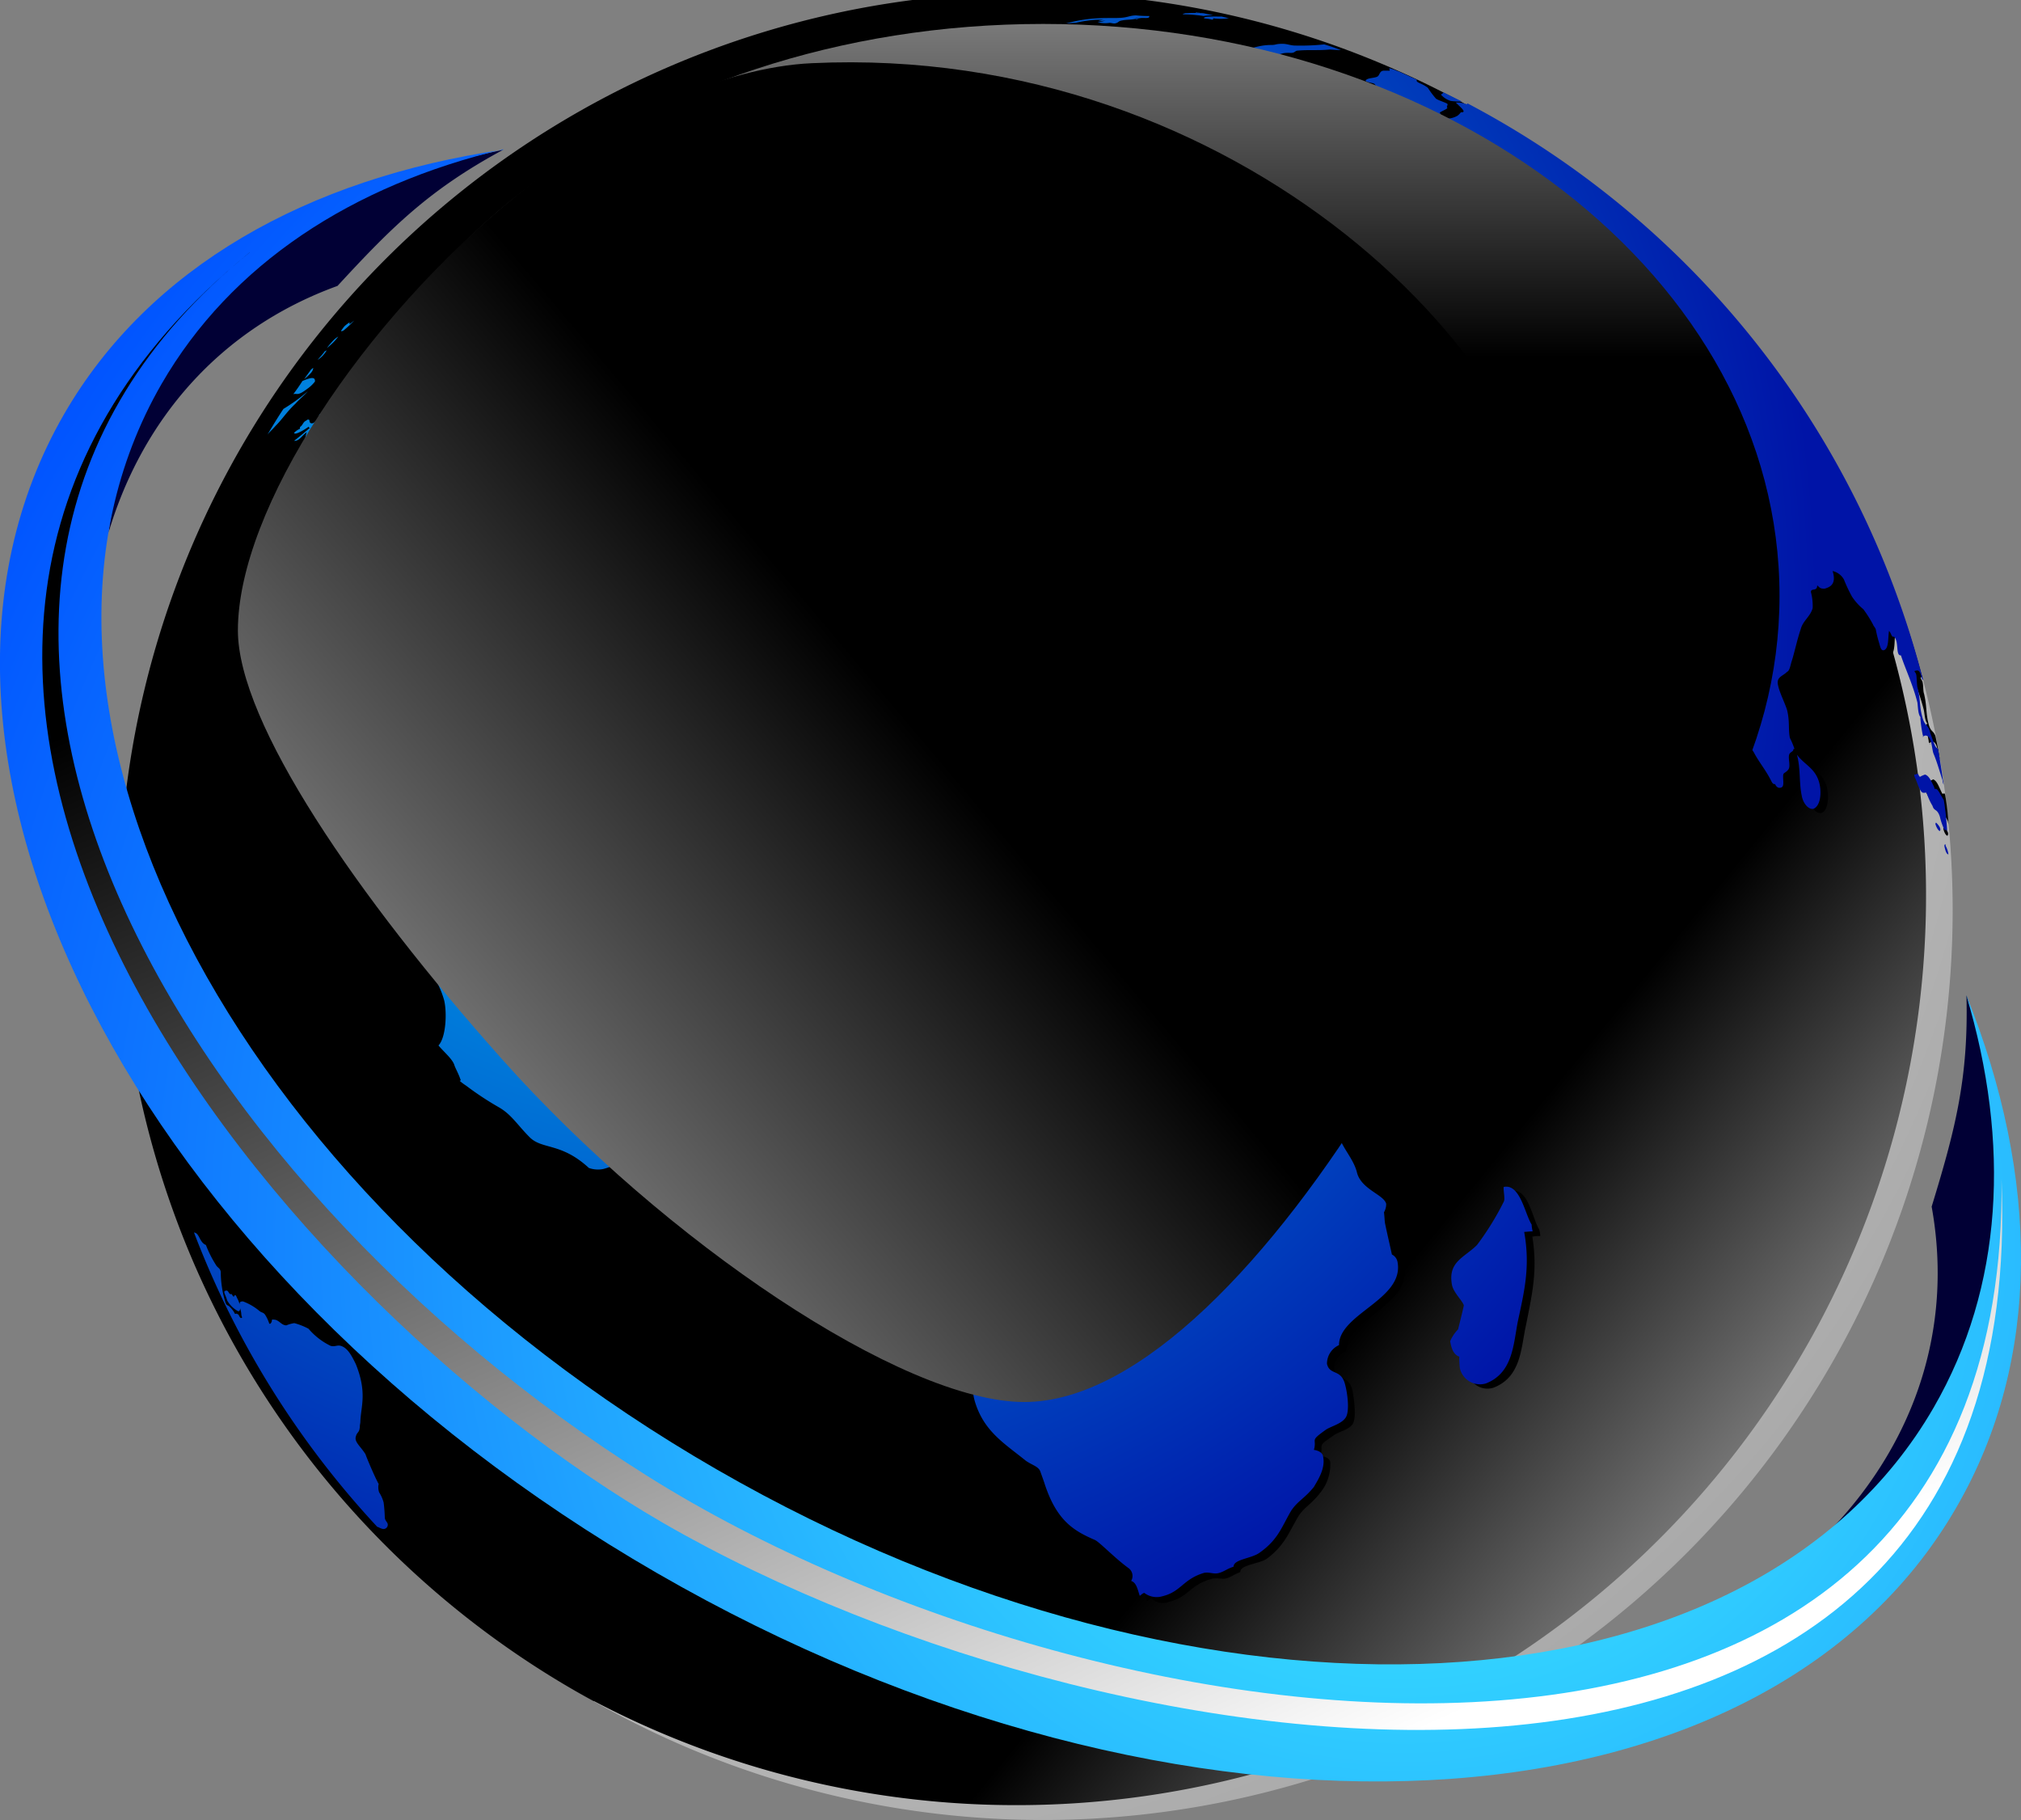 <svg xmlns="http://www.w3.org/2000/svg" xmlns:xlink="http://www.w3.org/1999/xlink" viewBox="0 0 208.56 187.8"><rect x="0" y="0" width="208.56" height="187.8" fill="#808080" stroke="none"/><defs><style>.cls-1{isolation:isolate;}.cls-2{fill:#010035;}.cls-10,.cls-2,.cls-3,.cls-4,.cls-5,.cls-6,.cls-7,.cls-8,.cls-9{fill-rule:evenodd;}.cls-3{fill:url(#radial-gradient);}.cls-10,.cls-4,.cls-8,.cls-9{mix-blend-mode:screen;}.cls-4{fill:url(#White_Black);}.cls-6{fill:url(#b_2);}.cls-7{fill:url(#b_1);}.cls-8{fill:url(#White_Black-2);}.cls-9{fill:url(#White_Black-3);}.cls-10{fill:url(#White_Black-4);}</style><radialGradient id="radial-gradient" cx="132.09" cy="762.09" r="245.02" gradientUnits="userSpaceOnUse"><stop offset="0" stop-color="#fff"/><stop offset="1" stop-color="#666"/></radialGradient><linearGradient id="White_Black" x1="267.68" y1="881.8" x2="201.39" y2="827.59" gradientUnits="userSpaceOnUse"><stop offset="0" stop-color="#fff"/><stop offset="1"/></linearGradient><radialGradient id="b_2" cx="123.94" cy="761.83" r="117.04" gradientUnits="userSpaceOnUse"><stop offset="0" stop-color="#00c4ff"/><stop offset="1" stop-color="#0014a7"/></radialGradient><radialGradient id="b_1" cx="198.25" cy="828.46" r="163.45" gradientUnits="userSpaceOnUse"><stop offset="0" stop-color="#4ff"/><stop offset="1" stop-color="#0053ff"/></radialGradient><linearGradient id="White_Black-2" x1="194.7" y1="881.26" x2="132.7" y2="743.45" xlink:href="#White_Black"/><linearGradient id="White_Black-3" x1="161.09" y1="664.92" x2="161.09" y2="737.15" xlink:href="#White_Black"/><linearGradient id="White_Black-4" x1="49.26" y1="856.45" x2="146.78" y2="774.21" xlink:href="#White_Black"/></defs><g class="cls-1"><g id="Layer_1" data-name="Layer 1"><path class="cls-2" d="M64.65,755.29a45.12,45.12,0,0,1,6.12-17.46C77.94,726.31,90,719,104.85,715.91l.53-.12c-7.64,4.12-11.52,8-17.1,14.05-12.16,4.41-20.16,13.81-23.63,25.45Z" transform="translate(-53.45 -700.34)"/><path class="cls-2" d="M242.55,858a44.31,44.31,0,0,0,12-14c6.47-12,6.76-26.1,2-40.5l-.17-.47c.23,8.59-1.18,13.93-3.59,21.81,2.29,12.69-1.88,24.33-10.22,33.14Z" transform="translate(-53.45 -700.34)"/><path class="cls-3" d="M251.77,770a93.87,93.87,0,1,1-115-66.41,93.89,93.89,0,0,1,115,66.41Z" transform="translate(-53.45 -700.34)"/><path class="cls-4" d="M114.73,875.88A93.87,93.87,0,0,1,204.52,711a93.87,93.87,0,0,1-89.79,164.85Z" transform="translate(-53.45 -700.34)"/><path class="cls-5" d="M177.9,702.16a.45.45,0,0,1,.24.06c-.12-.06-.12-.12-.24-.06a.52.52,0,0,0-.29-.06c.06.06.06.06.06.12a.41.41,0,0,1,.23-.06ZM251.77,770l.06.17h0c-.35.06-.06.3,0,.47.12.36.06,1,.18,1.3.29,1.29.17,1.76.41,2.88s.53.82.76,1.47c.18.82.35,1.64.47,2.52v-.06c-.23-.58-.23-2-.88-1.88q-.18.09-.18.18c.12.12,0,.12,0,0s0-.06-.05-.06-.06-.18-.06-.23c-.12-.59-.18-1.18-.24-1.71.06,0,.06-.06.06,0l.06-.06c-.29-.23-.29-1.11-.41-1.52-.47-1.83-1.24-3.53-1.65-4.82-.59.06-.23-1.24-.64-1.82-.06-.24-.18-.12-.3-.12A3.17,3.17,0,0,0,249,766c-.06.77,0,1.82-.53,2-.3.06-.35-.3-.53-.88a5.46,5.46,0,0,1-.23-1.24c-.06-.17-.24-.35-.3-.53a8.5,8.5,0,0,0-1-1.58,7.78,7.78,0,0,1-1.18-1.3c-.35-.53-.47-1.29-.82-1.7a1.64,1.64,0,0,0-1.18-.94c.41,1.35-.17,1.7-.82,1.82-.41.06-.47-.06-.77-.35,0,.7-.58.29-.64.7.12.71.35,1.18.17,1.65-.23.88-1,1.29-1.23,2.17-.29,1.06-.53,2.18-.88,3.18-.12.47-.24,1.11-.47,1.29-.47.41-1.29.35-1,1.35.24.82.76,1.82.94,2.53.29,1.18.12,2,.35,2.88.12.41.36.82.47,1.12-.06,0-.11,0-.17.11s-.18.24-.3.3c-.35.35.06,1.47-.23,1.76s-.41.18-.47.76c0,.41.11,1-.24,1.06s-.53-.06-.64-.29c-.18,0-.36-.3-.42-.41-.52-1.06-1.11-1.82-1.64-2.77a6.76,6.76,0,0,0-1.18-1.29c-.47-.7-.47-1.35-.94-1.82a11.15,11.15,0,0,1-.88-1.41c-.35-.65-1.11-2-1.64-3a9.16,9.16,0,0,1-1.41-2.58c-.06-.12-.24-.59-.3-.71a.06.06,0,0,0,.06.06c-.18-.71-.06-.76-.24-1.41s-.76-1.18-1-1.82a2.61,2.61,0,0,0,.06-.71.45.45,0,0,0-.3.06c-.35.71-.12,1.82-1.17,2.12-1.24.23-2.18-1.12-3-1.71.29-.35.59-.17.94-.41s.24-.59.29-.82a5,5,0,0,0-.94.12,4.41,4.41,0,0,1-3-1.18c-.53-.53-1.12-1.59-1.71-1.7a9,9,0,0,0-1.35.23c-.53.12-1,.47-1.41.59-.47-.06-.88-.06-1.29-.12-.12.18-.3.29-.3.41a5.88,5.88,0,0,1-1,.06.35.35,0,0,0-.23.06c-.88.18-3.06.06-4.35.29a16.14,16.14,0,0,1-1.82-.06c-.65-.41-1.12-1.87-2.18-1.64-.52.12-.64.59-.76.94l-2.53.53a5.42,5.42,0,0,1-2.11-1c-.83-.47-1.53,0-2.29-.41-.36-.24-.42-.71-.53-.88-.88-.94-2.47-2.24-4-1.94-.76.23-.71,1.06-.53,1.82a10,10,0,0,0,.47,1.18c.71,1.11,2.82,2.87,4.11,2.93.18.53.53.71.71,1.06.53-.29.24-.88.71-1.12,0,.12.17.42.23.53a15.29,15.29,0,0,1,.12,1.71c.29.7,1.64.76,2.47.58,3.46-.88,2.93-2.87,4.34-4.64.12.65.36,1.24.54,1.88,1.17,1.3,2.11,1.3,3.7,1.47.53,0,.94.88,1.23.94h0c.35.35,1,.24,1.12.59.35,1.18-1.41,2.06-1.06,3.29-.76.18-1.18.53-1.18,1.18s.24,1.46-.29,1.64c-.76.18-.23,1.65-1,1.82a2,2,0,0,0-.94,1.83c-1.35.64-4.05,1.47-3.76,2.64,0,.12.23.29.29.41a19.38,19.38,0,0,1-3.23,2.23,27.61,27.61,0,0,0-2.76,2.94c-.71.12-1.35.18-2.06.36-.76.88-.76,1.76-1.82,2.11-.06.06-.24.18-.29.3s-1.77-.3-1.88-.3.29-.12-.24-.58a5.87,5.87,0,0,1-1.23-2.89c-.65.12-.47-1.11-.47-1.52-.12-1.24-1.53-1.53-2.24-1.94s-2.52-1.82-2.88-3.12c-2.11.06-2.82-.88-3.4-2.88-.36-1.23-1.24-1.29-1.77-2.23a4.8,4.8,0,0,1-.94-.47c-.23-.12-1,.06-1.17,0-.41-.23-.65-1.12-.77-1.35-.35-.41-.88-.82-1.11-1.06a29.27,29.27,0,0,1-2.53-1.82,13.61,13.61,0,0,1-1.29-1.06,9.79,9.79,0,0,1-.18-1.64c-.06.82-.3,2.23-.3,2.76-1.29.11-2.87-1.88-4.05-2.53a6.19,6.19,0,0,0,.24.88c2.58,2.53,5,5.11,7.64,7.7.05,1.23,1.88,1.94,2.93,2.35.24.94.47,1.88.77,2.82a17.86,17.86,0,0,0,3.7,3.06c1.35,1.06,1.12,2.52,2.35,3.23a18.55,18.55,0,0,0,2.94.94c1.06.47,2.12,2.47,3.94,2,.23.94.76.88.41,1.7.82.35,2,1.82,2.94,1.59s.7-.94,1.35-1.35,1.35-.24,2.11-.59c2-.88,3.18-2.17,4.94-3.17.24.29.53.47.59.7.7,3-.59,8-1.41,10.23-1.12,2.58-1.29,4.11-2.94,6.23-1.18,1.52-2.41,2.82-3.53,4.17-.47.59-.11,2.58-.47,3.17-1,1.53-2.52,1.71-2.7,3.88-.06,1.47-1.29,2.23-1.06,3.65.47,1.64,1.71,2.64,2,4.17.47,1.7,2.82,2.29,3,3.23.12.23-.12.76-.18.82,0,.41.06.88.06,1.24.29,1.05.47,2.11.71,3.11a1.49,1.49,0,0,1,.64.82c.65,3.82-6,5.29-6,8.58a1.93,1.93,0,0,0-1.24,1.88c.3,1.24,1.47.47,1.89,2.18.17.88.41,2.76.05,3.41s-1.46.82-2,1.23c-1.82,1.23-1,.82-1.35,2.12.53.06.89.23,1,.58a4.57,4.57,0,0,1-1,3.18c-.94,1.23-1.64,1.47-2.29,2.47-1,1.7-1.41,3-3.29,4.4-.88.53-2.7.59-2.7,1.35-.65.24-1,.54-1.47.65s-.94-.11-1.53.06c-2.17.59-2.35,1.88-4.35,2.35a1.69,1.69,0,0,1-1.82-.35c-.29.12-.41.29-.47.29-.23-.76-.41-1.35-.94-1.52a.83.83,0,0,0-.24-1.24c-1.41-1.12-3-2.76-3.46-3-2.24-.94-4-1.94-5.23-5.82a8,8,0,0,1-.36-1.11c-.23-.65-.94-.76-1.52-1.24-2.24-1.76-4.29-3-5.29-6-.94-3.23,1.64-5.23.88-7.81-.35-1.24-1-1.59-1.53-2.59a15.07,15.07,0,0,0-2.64-3.82c-.71-.94-.83-2.06-1.82-2.76-2-1.35-5.65-3-6.41-5.47a4.9,4.9,0,0,1,.7-2.41c-.41-.35-.17-.64-.23-.76-.18-.65-.65-2.17-.18-2.76a4,4,0,0,0-4.11-1.35c-1,.29-2.76,1-3.29,1.11-1.65.3-.71-3.41-3-2.82-2.76.71-5.29,2.76-7,3.88-.77.47-.77,1.12-1.59,1.35s-2.29-.23-3.29,0c-2,.47-2.94,1.76-4.76,2.18a3.11,3.11,0,0,1-1.53-.06c-2.82-2.65-4.64-1.88-6.11-3.24-1.23-1.29-1.88-2.35-3.17-3.11a34.5,34.5,0,0,1-3.29-2.12,8.58,8.58,0,0,1-.77-.58h.12c-.18-.77-.53-1.18-.59-1.53-.23-.71-1.17-1.47-1.7-2.06.76-.88.94-3.41.59-4.7-.59-2.17-1.83-3.41-2.3-5.41-.23-1,.53-1.88.65-2.76a22,22,0,0,1,1.18-6.23c.41-1.17,1.82-2.23,2.52-3a12.83,12.83,0,0,0,1.41-3,5,5,0,0,1-.06-3.23c.89-2,2.12-2.65,3-4.59.24-.23.47-.58.65-.76.29-.65.23-1.88.64-2.47a4.39,4.39,0,0,0,3.65-.06,7.27,7.27,0,0,0,2.47-1.7,24.26,24.26,0,0,1,7.11-4.47c.7-.29,1.58,0,1.94-.12.58-.23,1.23-1.17,2-1.46s1.06,0,1.65-.12c1.06-.35.94-1.06,1.94-1.41s.94.64,1.82.35c.24-.06.53-.41.76-.53.12.82-.64.88-.52,1.53.17.47.88.53.94.88.17.76-.42,1.35-.24,2.17a2.69,2.69,0,0,0,3,1.65c.53-.18,1-.29,1.58-.47,3.65-.94,6.76,1.7,11,.59.47-.18.94-.88.89-1.12s-.18-.76-.24-1c-.41-1.7.88-2,2.53-3a.59.59,0,0,1,.17.05c.47-.11.94-.29,1.24-.35.23.71.94.77,1.17.94.71.41,1.88-.29,2.88-.23a26,26,0,0,0,6.7-.24c1.88-.59.77-.82,2.53-1.23,1.12-.3,2.35-.06,3.64-.36a9.19,9.19,0,0,0,1.65-.52,3.16,3.16,0,0,0,.41.41c-.18-.18-.41-.53-.59-.71-.12-.35.3-.53.3-.65.05-1.29.05-1.82.11-2.93s1-1.59.71-2.76c-.24-.83-.71-1.47-.88-2.06-.06-.24.17-.47.23-.59s-.12-.35-.17-.47c-.36.23-.59.59-.89.71a1.86,1.86,0,0,1-1.23-.12c-.7.82-.76,1.47-2.41,1.88-1.23.23-2.64-.77-3.88-.47s-.64,1.35-1.64,1.59-1.94-.89-2.94-.18c-.18.06-.47.12-.65.18l.41-.42c-.47-.17-2.23-.53-1.82-1.17a4.41,4.41,0,0,0-2.29-.82c.53-.47,1.06-.59.88-1.36a1,1,0,0,1-.12-.41c-.35.12-.94.24-1,.06-.17-1.23,4.76-1.88,5.64-2.41-.17-.29-.52-.12-.52-.35s1.05-.47,1.23-.53c.59-.18,1.18-.29,1.76-.41a9.12,9.12,0,0,0,2-1.29,11,11,0,0,1,3.12-1.12c1.53-.29,1.58.17,2.88-.06.17.47,2.29.23,2.94.12,1.05-.24,2.05-.41,3.11-.71s1.53-.88,2.35-1.35h0c-.06,0-.18,0-.23.06-1.06-2.94-7-1.7-9.06-3.47,3-1.23,1.24-1.88,1.06-2a4.14,4.14,0,0,0,.77-.82,33.34,33.34,0,0,0-4.88,2.76c.18.47.94.36,1.12.36a15.33,15.33,0,0,0,1.52-.24,12.94,12.94,0,0,1-3.46,2,9.5,9.5,0,0,1-2.47-.88c-.18-.12,1-.94.82-.88a18,18,0,0,1-3.41.11c-1.17.3-.94,1.71-2.11,2.24a4,4,0,0,0,.23.53c-.53.17-1.06.58-1,.88,0,.64-.11.35-.17.59s.17.7.23.93c-.41.47-1.23,1.53-1.06,2.06.24.71,1.83.83,2.24,1.12-.12.18-.47.23-.65.35a14.14,14.14,0,0,0-1.94.76,5.55,5.55,0,0,1-1.82.65c-.88.18-1-.18-2,.06a7.86,7.86,0,0,0-1.7,1,1.38,1.38,0,0,1,.23.82c-.88.24-1.06-.29-1.64-.17-.18,0-.53.41-.47.59.41.17.94.35,1.29.52,0,.24-.18.47-.12.53a7.23,7.23,0,0,0,2.23.53c.12.06.24.24.3.29-.18.18-.71.83-.71,1.12H150c-.65.06-1.53-.7-1.77-.76,0,.06.06.23.06.29a3.89,3.89,0,0,1,.71,1.29c.06.24-.3,1.06.29,1.12a3.91,3.91,0,0,1-.76.24,2.53,2.53,0,0,1-2.65-1.42,4.54,4.54,0,0,1,.41-1.35l-.94.24c-.17.06-.41-.24-.41-.29a2.65,2.65,0,0,0-1.47-.89c-.82-.29-.58-.47-.76-1.23-.12-.35-.18-.77-.24-1-.17-.53-1.52-.94-2.35-1s-1.7.18-1.88-.35a7.78,7.78,0,0,1-.76.23c-1.18.3-3.17-.64-3.41-1.58l-1.59.52c-.7.18-.64-.64-.94-.76-.53.47-1.64.82-1.58,1.18,0,0,.23.17.29.11a3.6,3.6,0,0,0-.06.77c.12.53.65.59,1.35.53a2.29,2.29,0,0,1,1.65.76c.29.41,1.06,1.24,1.47,1.24a7.14,7.14,0,0,0,2.17-.59.72.72,0,0,1-.06.35c-.06.53,1.35.35,1.59.35,1.23.06,2.94.18,3,1.06-.83.12-1.24-.23-1.94-.06s-.53.88-.47,1.18c.11.47.59.11.7.58,0,.18-.41.71-.41.71-.41.47-.18,1.35-.94,1.59a.63.63,0,0,1-.7-.12,1,1,0,0,0,.7-1.29c-.18-.59-.64-.65-.82-.94a23.7,23.7,0,0,1-3.23-1.3c-.12.12-1.06.12-1.12,0a4.9,4.9,0,0,1-3.23-.36c-.41-.12-1.24-.06-1.41-.23-.36-1.41-1.77-2-3.76-1.3-1,.3-.83.83-1.3,1.06-.94.71-1.41,1.53-2.58,1.94s-1-.12-1.94.24c-.77.29-1.47.94-1.41,1.47a3.17,3.17,0,0,1,.47.7c-.18.82-1.18,1.47-2.23,2a5.08,5.08,0,0,0-1.83,3.35c.06.23.35.29.59.29-.47,1-.59,2.06-1.53,2.94-.53.53-.35,1.76-1.41,1.82-.06,0,0,.06,0,.06-.47,0-1.29.59-1.53.59-1.11.47-1.58,1.59-2.58,2-.77.23-1.18-1.47-2.18-1.12-.82.3-1.17.82-1.94,1.06-.29.06-.41-.12-.41-.24-.11-.76-.29-1.52-.41-2.29-.35.12-.76,0-.76-.23-.12-.47.35-.83.35-1.06-.18-.88.06-2-.06-2.94-.06-.53-.64-.88-.7-1.17a7.32,7.32,0,0,1,1.64-1.65c.18-.06.47,0,.71-.18.7-.23,1.29-.53,2-.76a2.14,2.14,0,0,0,.83-.12c.76-.23,1.47-.53,2.23-.82.53-.35.88-.18,1.35-.35.3-.18,1.06-.59,1.18-.65-.12-.76.7-1,.58-1.7a7.19,7.19,0,0,0-.23-.95l-.06.06a2,2,0,0,0,.12-.58c-.12-.36-.35-.18-.41-.41-1,.29-1.77-.77-1.88-1.3-.3.06-.36-.06-.59-.06-.82.12-2.82.65-2.94.12a.21.21,0,0,1-.06-.12c0-.29,1.24-1,1.65-1.29.17.18,1-.06,1.35-.17a4.1,4.1,0,0,0,1-.59v-.24c-.35.06-.3-.53-.35-.59s-.12-.17-.06-.23a1.23,1.23,0,0,0,.47-.24,2,2,0,0,0,1.52-.05,1.52,1.52,0,0,0,.71-.83c1.41-.59.94-.7,1.11-1.64a2.05,2.05,0,0,0,.65-.3,23.89,23.89,0,0,0,2.29-1.64c.36-.42.12-.77.06-1.18,0-.12.42-.47.47-.53.59-.7,2.18-2.52,3.29-2.93.65-.24.41-.12.71-.24.12,0,.29-.24.41-.3a3.44,3.44,0,0,1,1.18-.52,2.93,2.93,0,0,0,1-.83c0-.11-.47-.58-.47-.58-.36-.65-1.18-.65-1.3-1.24-.12-1.17,1.77-1.88,2.88-2.76a.43.43,0,0,1,.06.29,1.07,1.07,0,0,0-.18.77c.06.29.71.11,1,0,.06.06,0,.17.06.23s-.41.35-.53.47c-.47.47-1.06.83-.94,1.35.06.3.41.36.65.3a2.35,2.35,0,0,0,.06.29c.53-.23-.41-.7-.06-.88a11.46,11.46,0,0,0,1.7.82c1.42-.47,2.18-1.35,3.41-1.7-.06.12-.23.29-.23.41a5,5,0,0,0,.94.12,2.5,2.5,0,0,0,.82-.53c.82-.53,1.41-.41,2.12-.88.47-.24,1.23-.82,1.82-1.06s1.47-.35,1.82-.41l-.18.35a9.08,9.08,0,0,0,1.88-.65c0-.88,1.82-1.11,1.59-2-.12-.59.41-2.35,1.29-2.65s1.24.3,2.24,0c.41-.12,1.29-.94.41-1.29-1.12-.47-1.59.41-2.65.29-.88-.17,2-2.05,3.18-2.46s3.05-.36,3.93-.59c.71-.18,1.06-.94,1.65-1.29-.53-.3-2.7.23-3.17.11a3.85,3.85,0,0,1-2.41,1.3,23.05,23.05,0,0,1-2.53.7c-.65.12-.88.18-.94-.06-1.12.3-2.29.3-2.41-.17-.06-.24.47-.59.59-.71a.72.72,0,0,1-.82-.47,4.17,4.17,0,0,0-.06-1.17c2.11-.59,1.58-1.12,2.82-1.88.64-.36,2.58-1.71,2.52-2.06-.17-.53-1.88-.24-3.11.12-1.71.47-2.76,1.29-2.65,1.88.06.29.24.35.12.47.06.52-2.06,1.94-3,2.46a7.73,7.73,0,0,0-2,1.36c-.3.47.29.7-.41,1.11a8.38,8.38,0,0,1,.94.41.43.43,0,0,1,.47.24,1.08,1.08,0,0,1,1.41.76c.06.42-1.35,1.41-1.82,1.59-1.06.35-.71,1.18-.53,1.7.06.24.59.18.82.18-.06.65-1.18,1.06-1.29,1.59-.71.23-1.59.47-1.88.58-.89.3-.83,1.42-2.12,1.88-.41.12-1.11-1-1.17-1.11a.27.27,0,0,0,.06-.29c-1-.12-.89-.48-1.36-.89s-1.12-.11-1.12-.53c-.05-.11.06-.29.18-.41a3.92,3.92,0,0,1-1.11-.23,12,12,0,0,1-4.71,3.23,7.73,7.73,0,0,1-2.23.12c-.06-.18.59-.53.77-.65,0-.12-.06-.23-.06-.35-.42.23-.89.41-1.24.59,0-.18.47-.71.65-.88a2.21,2.21,0,0,1-1.53-1.59c-.06-.35.41-.77.65-1a5.78,5.78,0,0,1,2-1.59c.88-.41.82-.88,2.52-1.47-.53.12-.76.12-1.17.24a22.1,22.1,0,0,0,4.23-2.82c.53-.41.41-1,.7-1.18a7.13,7.13,0,0,0,.41-.64,6.22,6.22,0,0,1,2.12-1.59,7.15,7.15,0,0,0,2.35-2.12,32.43,32.43,0,0,1-3.76,1.47,8.76,8.76,0,0,1,.82-.64c-.17.11.06-.24.06-.24.06-.23.35-.41.71-.53a.72.72,0,0,1,.35-.06l.41-.41c.24,0,.53-.17.35,0a9.91,9.91,0,0,0,1-.29,9.94,9.94,0,0,0,.83-.59,3.61,3.61,0,0,0-.77.24,2.28,2.28,0,0,1,1-.65,12,12,0,0,0,1.76-.65h-.41a13,13,0,0,1,2.29-.94.22.22,0,0,0,.06.18c.65-.24.77-.71,1.88-1a.36.36,0,0,1,.06.24,9.12,9.12,0,0,1,2.53-1.18c-.41.06-.82.18-.82,0s.88-.41,1.05-.53a5,5,0,0,0,1.24-.12c.82-.23,2.76-1.23,2.88-.94s-.83.53-1.06.83c1.17-.3,1.35-.77,2.23-1.12.3.06.3.17.41.23a16.67,16.67,0,0,1,1.94-.94c.18.24.06.36.65.24a1.31,1.31,0,0,1,.76-.47c.24,0,1.59-.18,2.06-.18-.41.47-.88.41-2.12.88.59.06,1-.05,1,.06.59-.11,1.77-.35,1.89-.35a9.5,9.5,0,0,1,2.64-.29,52,52,0,0,1,6.11-.47c8.88-.48,3.88,1.93,1,2.23-2.17.24-3.29.47-5.46.88a14.08,14.08,0,0,1,2.05.88c.35.24.06.59.41.71a7.75,7.75,0,0,0,1.59.12c1,.11,1.59-.36,2.7-.59-.64,0-1.23-.06-1.88,0-.35-.24-.64-.47-.94-.71,3.12-.12,5.12-.17,5.41-.47s-1.24-.58-.59-.88c.59-.12,2.18-1.23,3.23-1.53.47-.17.36.3.59.36.47,0,2.06-.3,1.94-.59s-1.29-.35-1.12-.53c.59-1-.58-.83-.41-1.12.65-.88,3.88-.47,4.23.18.12.23-2.05.23-2.17.47s1.41.47,2,.47c2.35-.18,1.23-.77,2.29-1.24.7-.23,1.47-.17,2.23-.47a17.38,17.38,0,0,1,5-1.29c.23,0-.88.41-.71.53,2.29.23,4.82-.82,6.17-.94.77.06-.11,1.06,2.24.41.17-.12-3-1.29,3-.64.83.17,2.35.41,3.77.64a15.52,15.52,0,0,0,2.17.53c.82.12.82-.12-.35-.71-.59-.17-1.24-.29-1.77-.41s.12-.17-.29-.52c-.18-.18-1.18-.24-.88-.48s.65-.11,1.06-.23.23-.65.7-.71h.71c-.06,0,0,0-.06-.11s-.06-.12.12-.12a3.71,3.71,0,0,0,.76.29h0c.65.3,1.35.59,2,.88a.22.22,0,0,0-.06.18,7.35,7.35,0,0,1,1.12.65c.35.35.47.7.82,1.11a5,5,0,0,0,1.17.53c.18.12-.06.24,0,.41s-.94.53-.7.53c.06.06.06.71.47.65a2.63,2.63,0,0,0,1.35-.35c.24-.18.29-.36.35-.36.65.06-.17-.52-.53-1a4.6,4.6,0,0,1,1.06.18c1.18.59,2.29,1.23,3.41,1.88A93.8,93.8,0,0,1,251.77,770Zm2.41,12.34a26.17,26.17,0,0,1,.35,3.11c0-.11-.06-.23-.06-.35-.35-.88-.64-.53-.82-1.06a11.43,11.43,0,0,1-.47-1.17c-.12-.35-.06-.12-.47-.18s-.64-1.12-.82-1.53c0-.11-.06-.23-.06-.35s0-.06.12-.06c.41-.12.17-.06.41.24.41-.24.18,0,.59-.24.41.18.58.77.88,1.36.06.17.06.11.23.11s.06.06.12.12ZM186.3,709.51c.06.29,1.18.35,1.65.35,0,0,.59.06.53-.06-.3-.29-2.35-.53-2.18-.29ZM174,711c-.06,0-.41.3-.41.42s.35.17.94.05a4.8,4.8,0,0,0,1.76-.41c0-.11-.06-.11-.11-.23a16.29,16.29,0,0,0-1.71-.06c-.17.06-.23.18-.47.23Zm33.67,73a1.45,1.45,0,0,0,.71-.94,3.69,3.69,0,0,0-1.35.65c.12.23.53.29.64.29Zm-41.78-26.79a3.54,3.54,0,0,0,1.59-.94c0-.12-.18-.41-.06-.47s.65-.12.65-.59a16.2,16.2,0,0,0-3,1.7,1,1,0,0,0,.35.18c.06.12.35.17.47.12Zm-10.75,2.17a9.41,9.41,0,0,0-3.65.65,6.39,6.39,0,0,0,2.24-.18c.29-.12.7.06,1.41-.47ZM135.88,732.6c.12,0,.59-.29.53-.35a.45.45,0,0,0-.06-.24c.06,0,.24-.23.24-.29a1.11,1.11,0,0,1-.42-.12s-.29.24-.23.3.18.11.23.17a6.43,6.43,0,0,1-.7.36.27.27,0,0,0,.41.17Zm-9.64,5.94a.16.16,0,0,1-.11-.06c0,.06-.06.12-.12.17s.29,0,.47,0c.82-.24.35-.83.88-1.12-.24-.3-.29-.47-.94-.24a1.79,1.79,0,0,0-.53.83c0,.12.41.12.77.06,0,.11-.24.29-.42.41Zm-.47-.06c0-.18-.23-.12-.29-.29a1.7,1.7,0,0,0-.59.17v.18c.06.23.41.17.82.06v.11c.06-.06.12-.06.06-.23Zm-7,24.5c0-.11-.29-.29-.35-.41-.18.18-.47.36-.71.59.06,0,.53.24.71.18s.41-.24.35-.36Zm7.52-3.52a6.35,6.35,0,0,1-.11,1c.05.29.17.94.76.82.29-.12,1.23-1.06,1.06-1.7a2.5,2.5,0,0,0-.71-1.77c-.12.06-.35-.17-.76,0s-.41.58-.94.93c.12.3.64.42.7.77Zm.42-2.06c0-.23,0-1.29,0-1.94-.11.06-.23-.23-.29-.41-.18.12-.41.59-.71.71a4,4,0,0,1-.35.23c.3.24.71,1.47,1.3,1.41Zm10.16,2.23c-.88.12-1.06.65-1.76.89s-1.35-.24-2.41.58c0,.06.06.24.06.3.17.11.7,0,.82,0,.94,0,1.76.53,2.76.47,0,.11.36.11.47.06a.69.69,0,0,0,.3-.42c-.12-.29-.41-.35-.47-.64a1.27,1.27,0,0,1,.11-.59,2.41,2.41,0,0,0,.12-.65Zm-47-24.8c.29-.29.82-.76,1-.93a3,3,0,0,0-.53.41c0-.12.06-.12.06-.24-.18.12-.3.24-.47.35s-.3.3-.41.47c.05.12.11.06.35-.06ZM85.93,741a3.17,3.17,0,0,0,.76-.77c.12-.65-.52-.41-1.23-.11-.29.46-.65.93-.94,1.34.41-.11.35.3,1.41-.46Zm.59-2.12c.06-.18-.06-.06-.24.06-.23.35-.47.7-.7,1a1.86,1.86,0,0,1,.47-.3,1.67,1.67,0,0,0,.47-.76Zm2.17-3c-.23.3-.47.59-.7.88.47-.47.94-.94,1.17-1.23-.18.06-.29.24-.47.35Zm-3.94,6.59c.47-.59.77-.71,1.24-1.24A25.84,25.84,0,0,1,83.46,743c-.53.88-1.12,1.77-1.64,2.65.29-.24.52-.53.82-.82a31.55,31.55,0,0,1,2.11-2.35Zm3-5.41a11,11,0,0,0-.7.94A5.55,5.55,0,0,0,88,737c-.12.06-.18.12-.24.12ZM91.34,848.2c0-.47.11-.41.11-.77.06-1.52.65-2.93-.53-5.87-.35-.83-.76-1.65-1.46-1.82-.48-.12-.65.11-1.12-.06a6.71,6.71,0,0,1-2.23-1.77,5.17,5.17,0,0,0-1.47-.53,1.61,1.61,0,0,0-.89.24c-.47-.06-.76-.65-1.23-.59-.41-.11-.12.06-.35.41-.12-.06-.06-.06-.18,0a2.2,2.2,0,0,0-.41-.94c-.12-.29-.29-.23-.53-.41-.41-.23-1.35-1-1.76-1s-.35.12-.35.3a3.56,3.56,0,0,0-.18-.59c-.06-.06-.12-.36-.29-.36s-.06.48-.3-.11c-.35.06-.29-.12-.47-.36-.06-.05-.06.06-.06,0-.53.06-.11.36.06,1,.18.35.82,1.11,1.12,1.11s.23-.06.17-.29c.06.23.12.41.18.64s.12.42-.06.42-.17-.3-.23-.42c-.3-.11-.06-.06-.41-.06a3.26,3.26,0,0,0-.59-.82c-.18-.11-.3-.06-.41-.41a8.94,8.94,0,0,1-.41-3.11c-.12-.42-.36-.36-.59-.77a14.35,14.35,0,0,1-1-2c-.65-.29-.59-1.17-1.24-1.29a94.47,94.47,0,0,0,18.93,30.38c.17,0,.23.18.53.24s.58-.24.52-.59c0-.12-.29-.35-.29-.64a14,14,0,0,0-.06-1.53,4.6,4.6,0,0,0-.47-1.06c-.17-.29-.06-.47-.12-.71s0-.23,0-.41c-.24-.41-1-2.17-1.3-2.82-.53-.82-1-1.17-.94-1.76s.36-.41.36-.88ZM88.87,742.48c.06,0,0,.11,0,.23-.18.06-.18-.06-.47.12a4.37,4.37,0,0,1-.83.64c-.17.18-.17.06-.35.12s-.11.06-.06.29c-.17.12-.35.42-.58.53s-.47.06-.41-.11-.12-.06-.18-.24c-.12.06-.12.12-.24.18-.29.23-.35.47-.58.64,0,.06-.06.12,0,.18a3,3,0,0,0-.65.41c.12.3,1.17-.35,1.53-.64.06.11,0,.17.12.11a9.38,9.38,0,0,1-1.65,1.35c.53.12.82-.52,1.35-.82-.06.3-.24.47-.24.82-.11.06-.17.18-.29.3.71-.47.94-.3,1.41-.53a14.41,14.41,0,0,0,3-1.53,16.32,16.32,0,0,0,2.82-2.23,13,13,0,0,0,1.7-1.82.21.21,0,0,0,.06-.12c0-.65-1.35.29-1.35-.41,0-.06.12-.18.24-.3-.36.18-.53.41-.89.59s-.58.35-.64.12c-.12.12-.06.18-.35.23-.06.12-.18.18-.18.42-.47,0-.76.52-1.18.82s-.58.29-1.11.65Zm16.33,4.81a.47.47,0,0,0-.23.12.62.62,0,0,0-.29.47,1.76,1.76,0,0,1,.52-.17v-.42Zm-2.11-2.7c0,.06.06.18.06.24s-.35.41-.3.52.41.06.71-.05v.29c0,.12-.12.23-.18.29a1.29,1.29,0,0,1,.06.47.77.77,0,0,0,.35-.12c-.11-.11-.23-.11-.05-.46.17.05.41-.06.82-.18-.18.23-.06.23.06.59-.06.23-.41.59-.41.82s.35.12.76-.06l1-.59c.12-.06.29-.06.41-.17,0,.17-.29.35-.23.59s.64.11,1.11-.12c0,.17.06.35.06.47a4.49,4.49,0,0,1-2,1.47c.06.35.47.35.47.76s-1.17,1-1.11,1.53c0,.06.17.11.23.06.24-.06.12-.18.41-.36.53-.17.71.12,1.35-.11a2.34,2.34,0,0,0,.83-.65c0,.06.06.12.11.18.06.47-.88.64-1.52,1-.12.06-1.35,1.77-1.47,1.88a.22.22,0,0,0,.06.18A.6.6,0,0,0,105,753a1.24,1.24,0,0,1,.65-.53,1.76,1.76,0,0,1,.64-.23.89.89,0,0,1,.65-.88c.29-.12.53,0,.88-.12.71-.35,1.94-1.12,2.41-1.29.71-.24,1.23-.47,1.94-.76a3.55,3.55,0,0,0,1.29-1c-.06,0-.06-.17-.06-.23a2.5,2.5,0,0,1-1,.23c.35-.58,1.41-1.29,1.35-1.88-.06-.29-.53-.41-1.12-.23a2.63,2.63,0,0,0-.59.35c.06-.06.18-.12.24-.18-.18.06-.24.24-.59.42v-.24a.22.22,0,0,0,.17-.29c0-.24-.52-.24-.58-.47-.12-.82-1.35-.47-2.18-.71-.64-.11-.58-.94-1.47-.76a9.66,9.66,0,0,1-1,.41c0-.12.17-.29.35-.35-.12-.71,1.29-1.59,1-2.41-.88.41-1.76.76-2.65,1.17l-.17-.17c.11-.47,1.11-.83,1.06-1.3,0-.06-.3-.11-.47-.06-.48.24-.89.42-1.3.59-.23.12-.64.53-.64.71s-.18.29-.18.59a1.12,1.12,0,0,0-.59.58.45.45,0,0,0,.24.12c.05.06-.06.18-.12.24s-.29.05-.35-.12a3.54,3.54,0,0,0-.71.29c0,.41.41.36,1.06.12Zm-1.47-.24c.47-.23.82-.7.76-1.05a4,4,0,0,0-1,.82c.06.12.17.29.29.23Zm-2.06,9.12a4,4,0,0,0,.83-.54,4.8,4.8,0,0,1,1.46-1.4c.42-.18,1-.3,1.18-.65s-.06-.65-.06-.88a6.51,6.51,0,0,1-.12-1.12c0-.24.71-.53.71-.76-.12-.59-.59-1.06-1.59-.65-.23.12-.53.24-.76.35-.41.18-1.24.94-1.24,1.18s.06.18.3.29a10.54,10.54,0,0,1-1.18.88.58.58,0,0,0-.47.59c.06.29.42.29.88.23-.11.89-1.17,1.36-1,2.18,0,.41.59.53,1.11.3Zm22.57-38.56h0c-.65.35.65.24,1.47,0-.41-.23-.88,0-1.35,0-.06,0,0-.06,0-.06s-.06.06-.12.06Zm0,0Zm9.58-4.17c0,.47.82-.12,1.59-.35,0,0,1.93-.53,2.11-.59-.18.12-.7.18-1.11.41-.06,0-.59.18-.89.24.12.11.18.11.59,0,.94-.23,1.71-.52,2.59-.76a3.85,3.85,0,0,0,1.64-.23,31.35,31.35,0,0,0,4.47-1.83,9,9,0,0,0-2.12.24l-1.47.35c-.7.18-.94.35-1.35.47-.11,0-.06,0-.06-.29l-.53.17a2.93,2.93,0,0,1-1,.59,14.7,14.7,0,0,1-1.82.3c-.47.11-.83.23-1.24.35.06,0,.12.06.24.06a4.5,4.5,0,0,0-.77.23c.06,0,.06.06,0,.06-.23.06-.59.18-.88.24s-.47.11-.65.17c.06.24.36.12.71.12Zm-8.23,3.53c-.17.35.53.17,1.29,0l-.35.17a3.25,3.25,0,0,0,1.41-.29c.94-.35.88-.59,1.29-.83a.83.83,0,0,0,.36-.11,1.69,1.69,0,0,0,.64-.12c.36-.12.77-.24,1.18-.35a21,21,0,0,1-2.23,1.06c-.18.06-1.24.35-1.18.58.12.47,1.18-.23,1.71-.41.23-.11,1.7-.59,2-.65-.52.24-1,.42-1.47.59l-1.64.59c.18.41,2.53-.17,3.64-.35.65-.35.41-.71,1.18-1.12a3.06,3.06,0,0,0,.64-.35,4.32,4.32,0,0,1,2.3-1.65,3.22,3.22,0,0,0,1.11-.11l-.59.17a4.56,4.56,0,0,0,1,.12c-.06.29-.53.29-.59.53.59-.12,1.53-.35,2.11-.53-.11.06-.11.12,0,.23,1.18-.41,1.59-.76,2.77-1.23-.47,0-1.65.41-1.83,0-.52.12-.94.24-1.47.41.12-.12.06-.12,0-.17a6.78,6.78,0,0,1-.83.23,3.91,3.91,0,0,0,.47-.18,36.5,36.5,0,0,0-3.7.53c-.12.06-.35.12-.47.18.12-.18.12-.35-.59-.18-.29.12-.41.24-.76.41-.06-.11.06-.11.12-.23-.12-.24-1.24.18-1.82.29s-.89.18-.89.47.36.3.65.42c-1.17.23-.88-.3-2.06.11-.35.06-.7.24-.7.47a.2.2,0,0,1,.17.06c-.29,0-.64.18-1.06.18.12-.12.3-.18.48-.36-1,.36-1.41.53-2.12.77a5.76,5.76,0,0,0-1.47.82,3.14,3.14,0,0,0,1.06-.06c.12,0,.23,0,.35-.11Zm56-11.82a7.42,7.42,0,0,0-1.12-.23h-1.58l-.48.11c.06-.05,1.89.18,2.18.18s.65-.06,1-.06Zm-1,.3c.12,0,.23.12.47.12.41,0,.47.11.53-.12a4.43,4.43,0,0,0,.88.12,2.1,2.1,0,0,0,.7-.12c-.23-.06-.46-.12-.76-.18s-1.94-.06-1.82.18Zm-11.34.18a5.55,5.55,0,0,1,1,0c-.18.05-.36.05-.59.11a3.75,3.75,0,0,0,.82,0c-.29.06-.59.06-.88.12a2.6,2.6,0,0,0,1.29.06h0c.12,0,.3.06.53.06s.3-.18.71-.3a14.56,14.56,0,0,1,1.46-.11h0c.07-.06.18,0,.24-.06-.12,0-.17,0-.24.06s0-.06-.05-.06a1,1,0,0,1,.41-.06c.41-.12,1.12.18,1-.24-.24.06-.77-.06-1.29,0a14.72,14.72,0,0,0-1.53.18c-.77.06-1.41,0-2.53.06a17.29,17.29,0,0,0-3.23.53,5.65,5.65,0,0,0,1-.06c.64-.06,1.35-.24,1.88-.29ZM173.2,763h0c0-.06,0-.06-.06-.06s.06,0,.06.06Zm4.23-19.86h0c.06,0,.06,0,.12-.06s-.06.06-.12.06Zm16.63-1.35h0c-.35.06-.53.88-.41,1.41,1.06-.06,1.7.23,2,.94.06.23.23.65.29.88s.3,1,.36,1.06.17.58.29.82a8.25,8.25,0,0,1-2.23.71c-.59.11-1.83.47-2.36.17-.35-.17-.7-.64-1.17-.7a2.55,2.55,0,0,1-1.76-.59c-.42-.41-.12-.71-.65-1.12-.29-.17-.71-.11-.88-.47a3,3,0,0,1,.76-.06c.41-.76.12-1.58.77-2-1.53-.3-4.29-2.06-4.76-3.24-.12-.29-1.47-.64-1.65-1.23a6.59,6.59,0,0,1,.65-1.82,7.41,7.41,0,0,0,1.7-.89,10,10,0,0,1,3.35-1.29c2.64-.35,3.47.53,4.94,1.36-.65.52-1.71.29-2.59.47a11.1,11.1,0,0,0-3.11,1.4c.29.71,1.05.54,1.53.83,1.35,1,2.87,1,3.46,2.41a12.38,12.38,0,0,1,1.47-.83c.24.59,1.29,1,1.47,1.47-.47.06-.94.18-1.47.3Zm9.87-30.56c.24.06.71.06,1.18.12a18.65,18.65,0,0,0-2-1c.06.06,0,.17-.18.23s.53.53,1,.65Zm-19.09-2h0c-1.12-.23-2.53-.35-2.88-.82-.47-.88,1.82-1.77,3.76-1.88.7-.06.7-.36,1.7-.3.47,0,.41-.17.71-.23,1.11-.12,2.11,0,3.29-.06h1.23c-.59-.18-1.17-.41-1.76-.59-.88.06-1.76.18-3,.18-.41-.06-.82-.18-1.29-.24-.71,0-.59.12-1.12.12-1.53,0-2.29.53-3.29.53a14.18,14.18,0,0,1-1.59.12c-.29-.06-.47.11-.35.17s.35.06.41.18c.24.35-1.82.59-1.7.82s.59.12.82.3c-.65.11-1.94.23-1.88.47.06.06.12.11.12.17.17.36-1.18.3-1,.65.18.18.94.23.94.23l1.35-.11c.77.06.47.29.94.47a7.88,7.88,0,0,0,1.06-.06c.12-.06.29.06.35.06,1.12-.06,2.24-.12,3.35-.12-.06,0-.12-.06-.17-.06h0c-.12-.06-.24-.06-.36-.12.12.06.24.06.36.12Zm69.22,76.4c0,.12,0,.12-.06.17h0c0,.24.24.77.42.77.23-.29-.18-.71-.36-.94Zm-13.81-2.59c.18.77.71,1.3,1.18,1.18.65-.24.76-1.53.59-2.47-.36-1.64-1.53-1.94-2.3-3.06.36,1.53.18,2.82.53,4.35Zm-30.79,40.2c-.12.35.12,1.23,0,1.59a30.69,30.69,0,0,1-2.76,4.4c-1.3,1.3-3.06,1.77-2.59,4.12.12.76,1.06,1.64,1.18,2.17.05.06-.59,2.41-.59,2.41a3.8,3.8,0,0,0-.77,1.24c.12.64.24,1.41.89,1.58.11.3,0,.59.11,1.18a2.05,2.05,0,0,0,2.65,1.59c2.88-1.12,2.82-4.12,3.35-6.47.59-3,1.23-5.58.65-9.11a3,3,0,0,1,.82-.06,2.43,2.43,0,0,0-.12-.7c-.7-1.12-1.12-4.29-2.82-3.94Z" transform="translate(-53.45 -700.34)"/><path class="cls-6" d="M177.08,701.63a.33.33,0,0,0,.23.06c-.06,0-.11-.06-.23-.06h-.3c.06,0,.06,0,.12.06a.22.22,0,0,0,.18-.06Zm8.4,7.41c.12.23,1.18.35,1.71.35,0,0,.52.06.47-.12-.3-.29-2.3-.47-2.18-.23Zm-12.22,1.41c-.06,0-.47.35-.41.41s.35.17.88.11a3.89,3.89,0,0,0,1.82-.47s-.06-.11-.12-.17a16.67,16.67,0,0,0-1.7-.06c-.24,0-.3.18-.47.18Zm33.67,73c.3,0,.65-.7.71-.93a5.14,5.14,0,0,0-1.41.7.7.7,0,0,0,.7.23ZM165.09,756.7a3.23,3.23,0,0,0,1.59-.94c0-.12-.12-.42,0-.47s.58-.12.58-.59a13.28,13.28,0,0,0-2.93,1.7c0,.06.23.18.35.18s.29.17.41.12Zm-10.75,2.17a9,9,0,0,0-3.59.65,6.75,6.75,0,0,0,2.23-.18c.24-.12.71.06,1.36-.47Zm-19.22-26.74c.11-.06.53-.29.53-.35s-.06-.18-.06-.24.17-.23.17-.35a1,1,0,0,1-.41-.06s-.29.18-.23.3.17.11.29.17a2.57,2.57,0,0,0-.7.36c-.06.11.17.23.41.17Zm-9.7,5.94a.06.06,0,0,0-.06-.06c0,.06-.12.12-.18.12a1.53,1.53,0,0,0,.53,0c.77-.24.3-.83.89-1.12-.24-.29-.36-.47-1-.24-.18.06-.53.71-.53.77s.41.17.76.11c.06.06-.23.3-.41.42ZM125,738c-.06-.24-.29-.12-.29-.36l-.65.24a.22.22,0,0,0,.06.18c0,.23.41.17.76,0,0,.06.06.12.06.17,0-.11.06-.11.06-.23ZM118,762.51c0-.11-.36-.35-.36-.41a6.12,6.12,0,0,0-.76.59c.06,0,.59.24.76.18s.36-.24.36-.36Zm7.52-3.52c0,.29-.12.64-.12,1s.18.94.71.76c.35-.12,1.23-1.06,1.11-1.7s-.11-1.12-.76-1.71a1.25,1.25,0,0,0-.71-.06c-.35.18-.41.59-1,1,.11.29.64.35.76.76Zm.35-2.06c.06-.29.06-1.35.12-1.94-.12.06-.29-.23-.35-.41-.18.12-.36.53-.71.71-.06.05-.29.11-.35.23.29.18.76,1.47,1.29,1.41ZM136,759.16c-.82.12-1.06.65-1.76.89s-1.36-.24-2.41.53c0,.11,0,.23.11.35s.65,0,.77,0c1,0,1.76.53,2.82.47-.06.11.35.06.47.06a.73.73,0,0,0,.23-.47c-.11-.24-.35-.3-.47-.65a3.56,3.56,0,0,1,.18-.59c0-.12.06-.41.06-.59Zm-47-24.8a12.4,12.4,0,0,0,1-.94c-.17.12-.29.24-.47.36-.05-.06,0-.06,0-.18A3.35,3.35,0,0,0,89,734a5.23,5.23,0,0,0-.35.47c0,.06.12.06.29-.06Zm-3.87,6.12a3.62,3.62,0,0,0,.82-.77c.06-.59-.59-.35-1.29-.06-.3.48-.59.89-.94,1.36.41-.12.41.23,1.41-.53Zm.64-2.12c0-.12-.06,0-.23.12-.24.35-.47.64-.71,1,.12-.12.3-.24.41-.36.36-.35.47-.47.53-.76Zm2.12-2.94a10.19,10.19,0,0,0-.71.83,5.86,5.86,0,0,0,1.18-1.18,2.15,2.15,0,0,0-.47.35ZM83.93,742c.53-.58.82-.76,1.29-1.29a18.94,18.94,0,0,1-2.52,1.82c-.59.88-1.12,1.77-1.65,2.65.24-.3.53-.53.82-.88.77-.77,1.12-1.41,2.06-2.3ZM87,736.54c-.24.35-.53.64-.77.94a3,3,0,0,0,.94-1c-.11.06-.17.12-.17.06Zm3.58,111.13c0-.41.06-.41.06-.71.06-1.52.71-2.93-.47-5.87-.41-.83-.82-1.65-1.53-1.88-.41-.12-.58.11-1.06,0a7,7,0,0,1-2.29-1.77,6.82,6.82,0,0,0-1.47-.58,3.59,3.59,0,0,0-.82.23c-.53,0-.76-.59-1.29-.59-.36-.06-.06.12-.36.42h-.11a4,4,0,0,0-.41-.89c-.18-.29-.36-.23-.59-.41a5.82,5.82,0,0,0-1.71-1c-.29,0-.35.06-.35.3a2.78,2.78,0,0,0-.23-.59c-.06-.06-.12-.36-.24-.36s-.06.42-.35-.11c-.29.06-.24-.18-.47-.35,0-.06-.06,0-.06,0-.47,0-.12.35.06,1A2.86,2.86,0,0,0,78,835.62c.17.06.23-.12.23-.29a2.5,2.5,0,0,1,.12.58c0,.24.17.42,0,.42s-.24-.3-.3-.36c-.29-.11,0-.11-.35-.06a2.53,2.53,0,0,0-.64-.82c-.18-.11-.24-.06-.36-.41a10.93,10.93,0,0,1-.47-3.11c-.06-.41-.35-.41-.53-.77a11,11,0,0,1-1-2c-.7-.29-.64-1.23-1.23-1.29a93.43,93.43,0,0,0,18.92,30.38c.12,0,.24.12.47.18a.44.44,0,0,0,.59-.53c-.06-.17-.29-.35-.29-.64a15.29,15.29,0,0,0-.12-1.53,3.71,3.71,0,0,0-.47-1.06,1.68,1.68,0,0,1-.06-.77c.06-.11-.06-.17-.12-.35-.23-.41-1-2.17-1.23-2.82-.53-.82-1.12-1.23-1-1.76s.35-.41.41-.94ZM88.1,741.94a1.59,1.59,0,0,1,0,.24c-.12.12-.18,0-.42.18l-.82.64c-.23.18-.18.06-.41.06-.12.18-.06.12,0,.35-.18.12-.35.36-.59.53s-.47.06-.47-.17-.12,0-.12-.18c-.11.06-.17.12-.29.18-.29.17-.29.47-.59.64.06.06,0,.12,0,.18a1.7,1.7,0,0,0-.59.41c.06.3,1.12-.35,1.53-.65,0,.12-.06.12.12.12-.35.3-1.18,1-1.65,1.35.53.06.83-.58,1.3-.88a5.22,5.22,0,0,0-.18.83.77.77,0,0,0-.29.35c.7-.47.94-.3,1.35-.53a20,20,0,0,0,3-1.53,29.74,29.74,0,0,0,2.77-2.23,12,12,0,0,0,1.7-1.82.19.19,0,0,0,.06-.12c.06-.65-1.35.29-1.29-.41-.06-.06.11-.24.17-.36a7.77,7.77,0,0,1-.82.65c-.35.24-.65.36-.65.12-.17.06,0,.12-.41.24a1.27,1.27,0,0,0-.17.41c-.47,0-.77.47-1.18.82-.35.17-.53.29-1.06.58Zm16.28,4.88c-.06,0-.12.06-.23.06-.18.24-.3.41-.24.53a1.48,1.48,0,0,1,.47-.17v-.42Zm-2-2.7v.23s-.3.36-.3.53.47.06.71,0c0,.11.06.17,0,.29a.89.89,0,0,1-.12.29,1.41,1.41,0,0,0,.06.47l.35-.17c-.12-.06-.23-.06-.06-.47.12.06.35,0,.77-.18-.12.29,0,.29.05.59s-.35.58-.35.88.3.12.71-.06a9,9,0,0,1,1-.59c.12-.06.3-.11.42-.17-.06.17-.36.35-.3.58s.71.12,1.18-.11a1.29,1.29,0,0,0,.06.47,4.87,4.87,0,0,1-2,1.47c.06.35.41.29.47.76s-1.18,1-1.18,1.53a.45.45,0,0,0,.3.06c.17-.06.11-.24.41-.36.47-.23.7.12,1.35-.11a2.69,2.69,0,0,0,.76-.71c.06.12.06.18.12.24.12.47-.88.64-1.47,1.05a16.52,16.52,0,0,0-1.47,1.88c-.06.06,0,.12,0,.18a.85.85,0,0,1,.36-.12,1,1,0,0,1,.58-.52c.18-.12.47-.18.65-.3-.06-.23.24-.65.65-.82s.58,0,.88-.18c.7-.29,2-1.06,2.41-1.23.7-.24,1.29-.53,1.94-.77a3.58,3.58,0,0,0,1.29-1v-.24a3,3,0,0,1-1,.24c.35-.59,1.35-1.3,1.35-1.89-.12-.29-.53-.41-1.12-.23a1.21,1.21,0,0,0-.64.35l.23-.23c-.17.11-.23.23-.52.47a.36.36,0,0,0-.06-.24.35.35,0,0,0,.23-.29c0-.24-.59-.24-.64-.47-.12-.83-1.36-.47-2.18-.71-.65-.12-.53-.94-1.47-.76-.35.06-.59.29-1.06.41a1.1,1.1,0,0,1,.36-.41c-.06-.65,1.29-1.53,1-2.35-.88.41-1.76.76-2.7,1.17-.06-.11-.12-.11-.12-.23.06-.47,1.06-.77,1-1.24,0,0-.29-.11-.47,0-.41.17-.82.41-1.29.58-.24.12-.65.53-.65.65s-.17.35-.11.59c-.3.17-.59.41-.59.64,0,.06.12.12.23.06a.77.77,0,0,1-.17.3c-.06,0-.3,0-.3-.12a2.45,2.45,0,0,0-.7.29c0,.41.35.35,1.06.12Zm-1.47-.24a1.46,1.46,0,0,0,.76-1c-.29.17-1.06.64-1.06.82s.18.29.3.23Zm-2.12,9a1.71,1.71,0,0,0,.82-.47,4.73,4.73,0,0,1,1.53-1.41,3.52,3.52,0,0,0,1.12-.64c.35-.41,0-.65-.06-.94s-.06-.71-.12-1.06.71-.59.77-.82c-.12-.53-.59-1-1.65-.59-.23.12-.53.24-.7.35a2.56,2.56,0,0,0-1.24,1.12c0,.17.06.17.29.29a7.74,7.74,0,0,1-1.23.94c-.12.06-.47.12-.41.53s.41.35.82.29c-.12.83-1.11,1.36-1.06,2.18.06.35.65.53,1.12.23Zm22.57-38.49h.06c-.71.36.58.24,1.47,0-.47-.23-.89-.06-1.42,0v-.06l0,.06Zm.06,0Zm9.57-4.17c-.05.47.77-.12,1.53-.35.12-.06,2-.53,2.12-.59a11.43,11.43,0,0,1-1.12.35,7.4,7.4,0,0,1-.88.3c.18.11.24.11.65,0,.88-.18,1.64-.47,2.58-.71a3.74,3.74,0,0,0,1.59-.23,38.63,38.63,0,0,0,4.52-1.82,7.74,7.74,0,0,0-2.11.17c-.53.12-1,.24-1.53.41s-.88.35-1.29.47c-.18-.06-.06,0-.06-.29l-.59.17a3.21,3.21,0,0,1-1,.59,17.51,17.51,0,0,1-1.88.24,8.45,8.45,0,0,1-1.23.41c.12,0,.18,0,.23.06a3.82,3.82,0,0,0-.7.23v.06l-.88.24-.71.17c.12.24.35.12.76.12Zm-8.22,3.53c-.24.29.47.17,1.23,0a.61.61,0,0,1-.35.11,2.75,2.75,0,0,0,1.47-.29,4.75,4.75,0,0,0,1.23-.77c.12,0,.24-.11.36-.11s.58-.12.7-.12a7.94,7.94,0,0,1,1.12-.41,18.49,18.49,0,0,1-2.18,1.11c-.23,0-1.23.36-1.23.54.11.52,1.17-.18,1.7-.42.3-.12,1.71-.53,2-.59-.47.24-1,.36-1.41.59,0,0-1.06.3-1.65.53.12.47,2.47-.11,3.59-.29.65-.41.47-.71,1.18-1.18a2.58,2.58,0,0,0,.7-.29,4,4,0,0,1,2.23-1.65,3,3,0,0,0,1.18-.17c-.24.06-.47.17-.65.23a4.64,4.64,0,0,0,1,.12c-.12.29-.53.23-.59.53a20.64,20.64,0,0,0,2.06-.59c-.12.12-.12.18.06.29,1.12-.41,1.53-.76,2.76-1.23-.47,0-1.7.41-1.88,0-.47.12-.94.24-1.47.41.18-.11.12-.11,0-.23a3.28,3.28,0,0,1-.82.23,1.25,1.25,0,0,0,.41-.11,24.77,24.77,0,0,0-3.7.52,1.12,1.12,0,0,1-.41.12c.11-.12.11-.29-.59-.12a6.27,6.27,0,0,0-.82.41c0-.11.05-.11.11-.29s-1.23.18-1.82.35-.88.18-.82.47.29.24.59.36c-1.12.29-.83-.24-2.06.11-.35.12-.71.3-.71.47a.46.46,0,0,1,.18.12,9.79,9.79,0,0,0-1.06.18,1.94,1.94,0,0,1,.53-.35c-1,.29-1.47.46-2.17.7a15.32,15.32,0,0,0-1.47.88,3.91,3.91,0,0,0,1.12-.11.7.7,0,0,1,.35-.06Zm55.94-11.88c-.41,0-.76-.11-1.11-.17h0a15.13,15.13,0,0,0-1.65,0,.71.71,0,0,0-.47.12,14.44,14.44,0,0,1,2.18.17c.35-.06.7-.06,1-.12Zm-1,.36a3.42,3.42,0,0,0,.41.05c.41.06.53.18.53-.05a5.5,5.5,0,0,0,.88.05c.47,0,.47-.05.76-.05l-.76-.18c-.47,0-2-.06-1.82.18Zm-11.41.17a6.22,6.22,0,0,1,1.06,0,1.77,1.77,0,0,0-.59.12,3.34,3.34,0,0,0,.77-.06,4,4,0,0,1-.82.18,3.27,3.27,0,0,0,1.23.06h0c.18,0,.29.06.53.06.41-.06.35-.24.7-.3.59-.12.94-.06,1.47-.18,0,.06,0,.06.06.06s.12,0,.24-.11a.63.63,0,0,1-.3.05c.06,0,0-.05-.06-.05H171c.46-.12,1.11.11,1.05-.24a12.14,12.14,0,0,1-1.35-.06c-.59,0-.82.18-1.47.24s-1.47,0-2.58.06a15.28,15.28,0,0,0-3.18.53c.3,0,.59-.06.94-.06a13.34,13.34,0,0,1,1.88-.3Zm38.5,8.7a2.71,2.71,0,0,0-1.12-.18c.41.42,1.24,1.06.53,1a1.74,1.74,0,0,1-.35.36,2.24,2.24,0,0,1-1.35.29c-.42.12-.36-.53-.47-.59s.88-.41.76-.53.12-.29,0-.41c-.29-.17-.94-.35-1.17-.53a9.36,9.36,0,0,1-.83-1.11c-.53-.41-.94-.47-1.12-.65a.13.13,0,0,1,0-.18l-1.93-.88h-.06a4.83,4.83,0,0,0-.77-.29c-.12,0-.17,0-.06.12v.11h-.64c-.47.06-.35.53-.71.65s-.88.12-1.06.29c-.35.24.71.3.83.42.41.41-.18.47.29.58s1.18.24,1.82.42c1.12.58,1.12.76.36.7-.53-.06-1.41-.35-2.24-.53-1.41-.29-2.88-.53-3.76-.64-5.94-.65-2.82.52-2.94.64-2.35.65-1.47-.35-2.29-.41-1.29.12-3.88,1.17-6.17.94-.18-.12,1-.53.76-.53a15.88,15.88,0,0,0-5,1.29c-.76.3-1.53.24-2.23.47-1.06.47.11,1.06-2.29,1.18-.59.06-2.06-.12-1.94-.41s2.23-.3,2.17-.53c-.41-.59-3.59-1-4.23-.12-.24.3,1,.12.35,1.06-.12.17,1,.23,1.18.59s-1.53.53-2,.59c-.24-.06-.06-.53-.53-.42-1.06.36-2.65,1.41-3.29,1.59s.88.59.64.88-2.29.35-5.46.47a8.83,8.83,0,0,0,.94.65h1.88c-1.12.29-1.64.76-2.64.58-.53-.05-1.18.12-1.59-.11-.35-.06-.12-.41-.41-.65a17.61,17.61,0,0,0-2.06-.88,40,40,0,0,1,5.47-.88c2.82-.3,7.87-2.71-1-2.24a53.75,53.75,0,0,0-6.12.42,21.35,21.35,0,0,0-2.7.29,12.51,12.51,0,0,1-1.82.35c-.06-.11-.41,0-1.06,0,1.3-.47,1.77-.41,2.12-.88a16.62,16.62,0,0,0-2,.18.91.91,0,0,0-.76.41c-.65.12-.53.06-.65-.23a15.52,15.52,0,0,0-2,1c-.12-.11-.12-.17-.35-.23-.88.35-1.12.82-2.23,1.11.17-.29,1.05-.52,1-.82s-2.05.71-2.87.94a2.7,2.7,0,0,1-1.18.06c-.18.12-1.12.47-1.12.59s.42.06.88-.06a10.38,10.38,0,0,0-2.52,1.23.49.49,0,0,1-.06-.29c-1.18.35-1.23.82-1.94,1.06-.06-.06,0-.12-.06-.18a21.06,21.06,0,0,0-2.29.88.63.63,0,0,0,.47,0,15.24,15.24,0,0,1-1.76.65,2.5,2.5,0,0,0-1.06.71,3.71,3.71,0,0,1,.76-.24,5.93,5.93,0,0,1-.82.59,3.61,3.61,0,0,1-1,.23c.18-.11-.06.06-.35.06-.12.12-.3.24-.36.41a.48.48,0,0,0-.41.06.89.89,0,0,0-.64.53s-.3.29-.06.24a3.39,3.39,0,0,0-.88.64c1.17-.35,2.58-1,3.82-1.47a8.23,8.23,0,0,1-2.41,2.12,6.22,6.22,0,0,0-2.12,1.59l-.35.64c-.35.12-.18.71-.76,1.18a24.66,24.66,0,0,1-4.18,2.82c.36-.12.59-.12,1.12-.3-1.7.59-1.65,1.12-2.47,1.53a5.25,5.25,0,0,0-2,1.59c-.29.23-.7.64-.64,1a2.07,2.07,0,0,0,1.53,1.58c-.18.18-.71.71-.71.89.35-.18.82-.41,1.23-.59a.7.7,0,0,1,.06.35c-.12.12-.76.47-.76.65a10.74,10.74,0,0,0,2.29-.12,13,13,0,0,0,4.7-3.23,3.52,3.52,0,0,0,1.06.23c-.06.06-.24.3-.18.42.06.41.82.23,1.18.52s.41.77,1.35.88c0,.12-.06.18-.06.3s.71,1.17,1.18,1.12c1.23-.47,1.23-1.65,2.05-1.94.36-.12,1.18-.3,1.94-.53.06-.53,1.24-.94,1.3-1.65-.3.06-.83.12-.88-.17-.12-.47-.54-1.36.52-1.71.53-.18,1.94-1.17,1.82-1.53s-.41-.94-1.41-.76c0-.18-.23-.3-.47-.3s-.58-.23-.94-.35c.77-.41.18-.7.48-1.11a6.32,6.32,0,0,1,1.93-1.35c1-.59,3.18-1.94,3.12-2.47.06-.18-.06-.18-.12-.47-.18-.65.94-1.41,2.65-1.88,1.23-.36,2.88-.71,3.05-.18s-1.82,1.7-2.53,2.11c-1.17.77-.64,1.3-2.82,1.88a3.41,3.41,0,0,1,.12,1.12c.06.3.24.53.77.53-.06.12-.65.41-.59.65.11.53,1.35.47,2.41.17.11.3.29.24,1,.06.88-.23,1.47-.29,2.52-.65a4.07,4.07,0,0,0,2.35-1.29c.47.12,2.71-.41,3.24-.11-.59.35-.94,1.05-1.65,1.29-.94.23-2.82.29-4,.59s-4,2.29-3.11,2.47,1.53-.83,2.64-.3c.83.35,0,1.18-.41,1.29-1.06.3-1.35-.23-2.29,0s-1.35,2.06-1.23,2.65c.23.94-1.71,1.17-1.65,2.05-.59.24-1.17.42-1.82.65a.81.81,0,0,0,.12-.35,12.86,12.86,0,0,0-1.77.41,17.25,17.25,0,0,0-1.82,1.06c-.7.47-1.29.35-2.11.82-.24.12-.3.35-.83.53l-1-.06c0-.12.24-.29.24-.41-1.17.35-2,1.17-3.35,1.7a9.11,9.11,0,0,1-1.76-.82c-.36.18.64.65,0,.88a.59.59,0,0,0,0-.29.48.48,0,0,1-.59-.3c-.12-.58.47-.88.88-1.41.12-.06.59-.29.53-.47v-.17c-.35.12-.94.29-1,0a.82.82,0,0,1,.18-.77c0-.12-.06-.23-.06-.35-1.18.88-3.06,1.65-2.88,2.82.12.59.94.59,1.29,1.24a5.51,5.51,0,0,1,.47.52,2.63,2.63,0,0,1-1.06.89c-.41.17-.88.17-1.17.52-.06.06-.24.3-.41.24-.24.18-.06,0-.71.29-1.11.36-2.64,2.24-3.29,2.94a1.26,1.26,0,0,0-.41.53c.06.35.29.76-.06,1.18-.12.17-2.06,1.41-2.29,1.64s-.47.18-.71.3c-.11.94.36,1-1.11,1.64a1.25,1.25,0,0,1-.71.76,2.15,2.15,0,0,1-1.47.12,4.7,4.7,0,0,0-.47.18c-.06.06,0,.18,0,.29s0,.65.36.59a.42.42,0,0,1,0,.24c-.17.05-.7.41-1,.58a2.7,2.7,0,0,1-1.3.18c-.47.3-1.7.94-1.64,1.29,0,.06.06.06.06.12.11.53,2.11,0,2.88-.12a2.24,2.24,0,0,0,.64,0c.06.59.88,1.65,1.88,1.3.06.29.3.11.36.47a2,2,0,0,1-.12.58.13.13,0,0,0,.12-.11,9.27,9.27,0,0,0,.23,1c.12.71-.76.95-.65,1.71-.11.06-.82.47-1.17.65s-.82,0-1.35.35l-2.24.82a3.78,3.78,0,0,1-.82.12c-.7.23-1.35.53-2.06.76-.17.18-.52.06-.7.12a7.16,7.16,0,0,0-1.59,1.7c0,.3.59.59.65,1.18.12.94-.12,2,.06,2.94.06.23-.41.59-.35,1.06,0,.23.47.35.82.23.11.76.23,1.47.41,2.24a.32.32,0,0,0,.41.29c.76-.29,1.06-.76,1.88-1.12,1.06-.35,1.47,1.35,2.17,1.18,1-.41,1.48-1.59,2.65-2a9.19,9.19,0,0,1,1.47-.65h0c1.06-.06.88-1.29,1.41-1.82a7.18,7.18,0,0,0,1.53-2.94c-.18,0-.53-.06-.59-.35a5.16,5.16,0,0,1,1.88-3.29,3.87,3.87,0,0,0,2.23-2.06,3.17,3.17,0,0,1-.47-.7c0-.47.59-1.18,1.41-1.41,1-.41.77.11,1.94-.24a8.89,8.89,0,0,0,2.53-1.94c.47-.29.41-.76,1.35-1.11,2-.65,3.41-.06,3.76,1.35.12.17,1,.11,1.41.23a5.35,5.35,0,0,0,3.24.35c.06.18.94.12,1.11.06a21.8,21.8,0,0,0,3.23,1.3c.12.23.65.35.77.94a1,1,0,0,1-.65,1.29c0,.12.3.23.65.12.76-.24.59-1.12,1-1.59,0,0,.41-.59.35-.71-.06-.46-.59-.11-.71-.58s-.11-1,.53-1.18,1.06.18,1.88.06c-.06-.88-1.76-1.06-2.93-1.12-.3,0-1.71.18-1.59-.29v-.35a7.14,7.14,0,0,1-2.17.59c-.36,0-1.18-.83-1.47-1.3a2.19,2.19,0,0,0-1.65-.7c-.71.06-1.18,0-1.29-.53a1.14,1.14,0,0,1,.06-.77c-.12.06-.3-.06-.36-.11-.05-.36,1.12-.77,1.65-1.18.29.12.17.94.88.77s1.06-.36,1.59-.53c.29.88,2.23,1.88,3.46,1.58a2.89,2.89,0,0,1,.77-.23c.12.47,1,.29,1.82.35s2.23.47,2.35,1a4.31,4.31,0,0,1,.24.94c.17.76,0,.94.76,1.23a3.2,3.2,0,0,1,1.47.94c.06.06.29.36.47.3a5.41,5.41,0,0,1,.94-.24c-.06.18-.53,1-.41,1.35a2.48,2.48,0,0,0,2.58,1.42l.83-.24c-.65-.06-.24-.88-.3-1.12a5.74,5.74,0,0,0-.7-1.29c-.06-.06-.06-.23-.12-.29.29.06,1.12.76,1.76.76h.12a3.19,3.19,0,0,1,.77-1.12,2.37,2.37,0,0,0-.36-.29,10.3,10.3,0,0,1-2.23-.53c0-.12.12-.35.12-.53a11.88,11.88,0,0,0-1.3-.53.86.86,0,0,1,.53-.58c.53-.12.77.41,1.59.17a1.34,1.34,0,0,0-.24-.82c.71-.35.83-.71,1.71-1,1.06-.29,1.17.12,2-.06a5,5,0,0,0,1.82-.7c.47-.24,1.47-.53,1.94-.77a5.93,5.93,0,0,0,.7-.29c-.47-.3-2.05-.41-2.29-1.18-.12-.47.65-1.53,1.12-2a5.4,5.4,0,0,0-.3-.94c.06-.24.18,0,.24-.59-.12-.36.41-.71.94-.94a3.29,3.29,0,0,0-.24-.53c1.18-.47.94-1.88,2.18-2.23a17.17,17.17,0,0,0,3.41-.06c.17-.06-1,.76-.88.88a12.94,12.94,0,0,0,2.52.88,13.12,13.12,0,0,0,3.47-2c-.12.06-1.59.18-1.59.18-.17.06-.94.12-1.06-.29,0-.24,3.53-2.12,4.88-2.77a4.9,4.9,0,0,1-.76.77c.12.17,1.94.82-1.12,2,2.12,1.76,8.05.53,9.11,3.47.06-.06.12-.06.18-.12h0c-.77.47-1.24,1.18-2.35,1.41s-2.06.41-3.12.71c-.59.12-2.76.29-2.94-.12-1.23.24-1.35-.29-2.82.06a9.35,9.35,0,0,0-3.11,1.11,12,12,0,0,1-2.06,1.3,16.81,16.81,0,0,0-1.7.41c-.24.06-1.35.12-1.3.53.06.24.36.06.59.35-.94.53-5.88,1.18-5.64,2.35.06.18.59.06,1-.06-.06.18.06.24.12.47.17.77-.41.83-.88,1.36a4.24,4.24,0,0,1,2.23.82c-.35.64,1.41.94,1.82,1.11,0,.12-.23.36-.35.42a1.77,1.77,0,0,0,.59-.12c1-.71,1.87.41,2.93.18s.47-1.3,1.65-1.65,2.7.76,3.88.53c1.64-.41,1.7-1.12,2.41-1.94a2,2,0,0,0,1.23.12c.35-.06.53-.47.94-.65a1.36,1.36,0,0,1,.12.47c-.06.12-.29.35-.24.59a16.69,16.69,0,0,1,.94,2.05c.3,1.18-.7,1.65-.76,2.77s-.06,1.64-.12,2.88c0,.17-.35.29-.29.7a3.38,3.38,0,0,1,.59.71c-.06-.12-.3-.3-.36-.47a5.37,5.37,0,0,1-1.7.53c-1.23.35-2.53.11-3.64.41-1.77.41-.65.64-2.47,1.17a26.33,26.33,0,0,1-6.76.3c-1-.12-2.17.64-2.82.23-.24-.23-.94-.23-1.18-1a5.44,5.44,0,0,1-1.23.35c-.06.06-.18,0-.18,0-1.64,1-3,1.35-2.58,3,.12.24.17.65.29,1,.06.18-.41.94-.94,1.12-4.23,1.11-7.29-1.53-11-.59-.53.18-1,.29-1.53.47a2.74,2.74,0,0,1-3-1.7c-.12-.77.47-1.36.29-2.12-.12-.35-.82-.41-1-.88-.06-.65.65-.77.53-1.53-.23.12-.47.47-.7.53-.89.29-.77-.65-1.82-.41s-.89,1.11-2,1.41c-.59.23-.94-.06-1.65.18s-1.47,1.23-2.06,1.46c-.29.12-1.17-.17-1.88.06a23.07,23.07,0,0,0-7.11,4.53,7.51,7.51,0,0,1-2.52,1.7,4.39,4.39,0,0,1-3.65.06c-.41.53-.29,1.82-.59,2.47a9.5,9.5,0,0,0-.7.76c-.88,1.94-2.06,2.53-3,4.59a6,6,0,0,0,.06,3.23,10.8,10.8,0,0,1-1.41,3c-.7.82-2.06,1.88-2.47,3a20.45,20.45,0,0,0-1.23,6.17c-.06.94-.88,1.77-.65,2.77.47,2,1.76,3.29,2.35,5.46.3,1.29.18,3.82-.59,4.64.53.65,1.47,1.41,1.65,2.06.12.35.41.82.65,1.53a.19.19,0,0,1-.12.06,7.08,7.08,0,0,0,.7.52,31.49,31.49,0,0,0,3.3,2.18c1.35.76,1.93,1.82,3.23,3.12s3.23.52,6.11,3.17a2.79,2.79,0,0,0,1.47.11c1.88-.47,2.82-1.7,4.82-2.23,1-.23,2.52.24,3.29.06s.76-.88,1.52-1.35c1.77-1.12,4.35-3.23,7.06-3.94,2.29-.53,1.35,3.18,3,2.88.53-.18,2.3-.88,3.3-1.11a4,4,0,0,1,4.11,1.35c-.41.59.06,2,.24,2.7a.8.8,0,0,0,.17.82,4.38,4.38,0,0,0-.65,2.35c.77,2.47,4.41,4.18,6.41,5.47.94.76,1.06,1.88,1.82,2.82a13.4,13.4,0,0,1,2.59,3.76c.53,1.06,1.17,1.41,1.58,2.65.71,2.58-1.88,4.52-.88,7.81.94,3.06,3.06,4.29,5.23,6.05.65.47,1.36.59,1.53,1.18.12.35.3.82.41,1.17,1.24,3.83,3,4.88,5.17,5.82.47.18,2.06,1.88,3.53,2.94a1,1,0,0,1,.24,1.3c.52.17.64.76.88,1.52.11,0,.17-.18.47-.29a2.09,2.09,0,0,0,1.88.35c1.94-.47,2.11-1.76,4.29-2.41.59-.12,1,.18,1.58,0s.77-.41,1.47-.64c0-.77,1.82-.83,2.65-1.42,1.94-1.35,2.29-2.64,3.29-4.35.71-1.05,1.35-1.23,2.35-2.46.41-.71,1.23-1.94.94-3.17-.06-.36-.47-.59-.94-.65.35-1.24-.53-.83,1.29-2.12.59-.35,1.59-.59,2-1.23s.18-2.47-.06-3.35c-.41-1.71-1.58-.94-1.88-2.17a2.1,2.1,0,0,1,1.24-1.94c0-3.24,6.7-4.7,6.05-8.53a1.08,1.08,0,0,0-.59-.82c-.23-1.06-.47-2.06-.7-3.17-.06-.3-.06-.77-.12-1.18a1.71,1.71,0,0,0,.23-.88c-.23-.94-2.52-1.47-3-3.17-.36-1.53-1.59-2.59-2-4.17s.94-2.24,1.06-3.65c.11-2.17,1.58-2.41,2.64-3.88.41-.64,0-2.58.47-3.17,1.12-1.35,2.35-2.64,3.53-4.17,1.64-2.12,1.82-3.65,2.94-6.29.82-2.18,2.17-7.17,1.41-10.23-.06-.23-.3-.35-.53-.64-1.77,1-3,2.29-4.94,3.17-.76.29-1.41.12-2.11.59s-.53,1-1.42,1.35-2.11-1.23-2.93-1.65c.41-.76-.12-.7-.42-1.64-1.76.47-2.82-1.53-3.87-2a16.51,16.51,0,0,1-2.94-.94c-1.3-.77-1.06-2.17-2.41-3.29a14.6,14.6,0,0,1-3.7-3.06c-.24-.88-.53-1.82-.77-2.76-1.06-.41-2.88-1.12-2.94-2.35-2.58-2.65-5.05-5.17-7.64-7.76-.06-.23-.17-.64-.23-.88,1.23.71,2.82,2.71,4.05,2.59.06-.59.24-1.94.3-2.82a11.26,11.26,0,0,0,.17,1.7,12.25,12.25,0,0,0,1.3,1,27.51,27.51,0,0,0,2.52,1.88,5.82,5.82,0,0,1,1.18,1.06c.12.23.29,1.11.7,1.35.18.06,1-.12,1.24-.06a9.53,9.53,0,0,0,.88.53c.59.94,1.41.94,1.82,2.17.59,2,1.24,3,3.35,2.94.35,1.3,2.06,2.59,2.88,3.06s2.18.76,2.23,2c0,.35-.17,1.64.47,1.52a7.52,7.52,0,0,0,1.24,2.88c.53.42.11.53.23.59s1.77.3,1.88.24a.72.72,0,0,0,.3-.3c1.11-.29,1.11-1.17,1.82-2.11.76-.12,1.35-.24,2.06-.36.58-.47,2.11-2.52,2.76-2.93a20,20,0,0,0,3.29-2.18c-.12-.12-.35-.29-.35-.47-.24-1.12,2.41-2,3.76-2.58a2,2,0,0,1,1-1.88c.7-.18.23-1.59,1-1.83.53-.11.23-.94.29-1.64s.41-.94,1.12-1.12c-.3-1.23,1.41-2.17,1.11-3.35-.11-.29-.76-.18-1.17-.59a.06.06,0,0,1,.06.06c-.36-.06-.71-.94-1.3-1-1.52-.11-2.47-.11-3.64-1.47-.18-.58-.41-1.17-.59-1.82-1.41,1.77-.88,3.76-4.35,4.59-.76.17-2.17.17-2.41-.53s.06-1.12-.11-1.71c-.06-.17-.18-.41-.24-.58-.53.29-.17.88-.76,1.17-.12-.35-.53-.53-.71-1.12-1.23,0-3.41-1.76-4.11-2.93-.18-.3-.24-.65-.47-1.12-.18-.76-.18-1.65.59-1.82,1.47-.36,3.05.94,4,1.94.12.17.12.58.53.82.71.47,1.47,0,2.23.41a5.91,5.91,0,0,0,2.18,1.06c.82-.18,1.64-.41,2.47-.53.17-.35.23-.82.82-1,1-.18,1.47,1.24,2.11,1.65.06,0,1.59.11,1.83.11,1.29-.29,3.52-.11,4.4-.29a.36.36,0,0,1,.24-.06,5.27,5.27,0,0,1,1-.06.64.64,0,0,1,.29-.41c.36.06.83.06,1.24.12a8.34,8.34,0,0,1,1.47-.59,4.87,4.87,0,0,1,1.29-.23c.64.11,1.17,1.11,1.76,1.7a4.49,4.49,0,0,0,2.94,1.18,5.69,5.69,0,0,1,1-.12c-.06.23,0,.64-.3.82s-.7,0-1,.41c.88.59,1.76,1.88,3.05,1.65,1.06-.24.83-1.35,1.12-2.06a.52.52,0,0,1,.29-.06c.06.12-.06.59,0,.71.24.64.77,1.05,1,1.82s0,.71.18,1.41v-.06a2.81,2.81,0,0,0,.23.65,12,12,0,0,0,1.47,2.64c.53,1,1.3,2.29,1.65,3,.35.53.41.82.82,1.41s.47,1.12.94,1.82c.24.29.88.65,1.18,1.29.52.94,1.17,1.71,1.7,2.77.06.11.18.41.41.35.12.29.35.47.65.35s.18-.65.18-1.12.17-.29.52-.7-.17-1.47.24-1.76c.12-.12.29-.18.29-.3s.06-.06.12-.11a8.32,8.32,0,0,0-.47-1.12c-.18-.88,0-1.71-.29-2.88-.24-.77-.77-1.76-.94-2.59s.47-.88.94-1.35c.29-.12.35-.76.52-1.23.3-1,.53-2.12.89-3.18.23-.88,1-1.29,1.23-2.17a5.54,5.54,0,0,0-.18-1.65c0-.47.65,0,.65-.7.29.29.35.35.76.35.59-.17,1.24-.47.83-1.82a1.79,1.79,0,0,1,1.17.88,15.21,15.21,0,0,0,.83,1.76,5.89,5.89,0,0,0,1.17,1.3,12.08,12.08,0,0,1,1,1.58c.06.18.23.3.29.53a12.26,12.26,0,0,0,.3,1.24c.17.58.23.94.53.88.53-.18.41-1.24.53-2,.23.29.17.35.35.59.12.06.18-.06.29.17.35.59.06,1.82.59,1.77.41,1.29,1.23,3,1.7,4.87.06.42.06,1.3.35,1.53h-.05a12.83,12.83,0,0,0,.23,1.71c0,.11.12.23,0,.29.06,0,.06,0,.12.06s.12.12,0,0,0-.12.12-.18c.7-.11.7,1.3.88,1.83.35.82.59,1.7.94,2.76a1.12,1.12,0,0,0,.12.47c-.18-1.24-.36-2.47-.59-3.7a.65.65,0,0,1-.29-.3c-.18-.41-.36-.94-.47-1.23h0c-.3-1.18-.59-.65-.89-1.88s-.12-1.59-.47-2.94c-.06-.29-.06-.88-.11-1.24s-.36-.41-.06-.47.35,0,.52.41c0,0,.12.53.18.53h.06c-.06-.29-.18-.58-.24-.88a93.49,93.49,0,0,0-46.77-58.59Zm-32.38,51.36Zm4.29-19.8h0l.06-.06-.06.06Zm16.63-1.41h0c-.41.12-.53.88-.47,1.47,1.11-.06,1.76.23,2,.94a4.33,4.33,0,0,1,.29.88,10.65,10.65,0,0,0,.41,1,3.47,3.47,0,0,0,.3.82,9.94,9.94,0,0,1-2.24.77c-.64.06-1.88.41-2.41.11-.29-.11-.64-.59-1.11-.64a2.91,2.91,0,0,1-1.77-.59c-.47-.41-.12-.76-.7-1.12-.3-.17-.71-.11-.89-.47.24-.06.59-.06.77-.12.47-.76.12-1.52.82-2-1.59-.3-4.35-2-4.82-3.24-.06-.29-1.41-.58-1.58-1.17a7.58,7.58,0,0,1,.58-1.88c.24.12,1.65-.77,1.77-.82a10.45,10.45,0,0,1,3.29-1.35c2.7-.36,3.52.58,4.94,1.4-.65.53-1.65.3-2.59.41a12.31,12.31,0,0,0-3.12,1.47c.36.71,1.06.47,1.53.83,1.41.94,2.94,1,3.47,2.41a7.11,7.11,0,0,1,1.47-.83c.23.59,1.29.89,1.53,1.47-.47.06-1,.18-1.47.24Zm9.81-30.5a6.38,6.38,0,0,0,1.18.06c-.65-.3-1.3-.65-1.94-.94,0,.06-.06.12-.24.23a2.18,2.18,0,0,0,1,.65ZM184,708.74c.06,0,.06,0,.06.06-1.12-.29-2.58-.35-2.88-.82-.53-.94,1.76-1.77,3.76-1.94.71-.06.71-.29,1.71-.24.41,0,.41-.17.64-.23,1.18-.12,2.18,0,3.35-.12.24,0,.71.06,1.18.06-.59-.23-1.12-.41-1.71-.59a23.07,23.07,0,0,1-3,.12c-.47,0-.83-.18-1.3-.18-.76,0-.64.12-1.17.12-1.47,0-2.24.53-3.23.53a16.44,16.44,0,0,1-1.65.12c-.29-.06-.41.12-.35.12s.35,0,.47.23-1.82.59-1.76.82.64.12.82.24c-.65.12-1.94.23-1.82.53a.38.38,0,0,1,.11.17c.18.36-1.17.3-1,.65.18.18.95.18.95.18l1.29-.06c.76.06.53.29.94.41.12.12.76,0,1.12-.06a.86.86,0,0,1,.35.12l3.29-.18h-.12c0-.06,0-.06-.06-.06s-.23-.06-.29-.06.23.06.29.06Zm69.23,76.46c0,.06,0,.06-.06.12h0c.06.29.3.76.47.76.18-.24-.17-.65-.41-.88Zm1,2.23c-.06.06,0,.06-.12.06v.18c.06.29.18.82.41.82a2.51,2.51,0,0,0-.29-.88v-.18Zm-1-5.7c-.18,0-.12.06-.18-.18-.29-.58-.52-1.17-.94-1.29a2.24,2.24,0,0,0-.53.24c-.29-.3-.06-.41-.47-.24-.05,0-.11-.06-.11.06s.06.24.11.35c.18.36.47,1.47.83,1.47s.29-.11.41.24a6.32,6.32,0,0,0,.53,1.11c.17.59.47.24.76,1.12a6.38,6.38,0,0,0,.47,1.35c.12.06.24-.06.24.06a1.06,1.06,0,0,1,.06.36,33.72,33.72,0,0,0-.36-3.47c-.06-.12-.11-.18-.17-.3-.24-.35-.41-.82-.65-.88Zm-13.81.88c.18.71.7,1.29,1.18,1.18.7-.3.82-1.53.64-2.47-.35-1.7-1.53-2-2.35-3.11.41,1.58.18,2.87.53,4.4Zm-30.79,40.2c-.06.35.17,1.23,0,1.53a28.64,28.64,0,0,1-2.76,4.46c-1.3,1.3-3,1.71-2.59,4.06.12.82,1.12,1.71,1.23,2.17,0,.12-.59,2.47-.59,2.47a4,4,0,0,0-.82,1.23c.12.65.3,1.36.94,1.59a10,10,0,0,0,.06,1.18,2.13,2.13,0,0,0,2.7,1.58c2.82-1.11,2.82-4.11,3.3-6.46.64-3,1.29-5.58.64-9.17.12,0,.65-.06.88-.06a2.85,2.85,0,0,1-.11-.7c-.71-1.12-1.18-4.23-2.88-3.88Z" transform="translate(-53.45 -700.34)"/><path class="cls-7" d="M105.38,715.79c-20.16,2.94-36.55,12.11-45.31,27.27C39.91,778,67.3,831.51,121.25,862.65s114,28.1,134.11-6.81c8.81-15.22,8.58-34,1-52.84,4.58,15.28,3.81,30.15-3.35,42.55-18.87,32.68-75,35.56-125.59,6.41s-76.16-79.28-57.3-112c7.17-12.4,19.69-20.51,35.26-24.22Z" transform="translate(-53.45 -700.34)"/><path class="cls-8" d="M79.23,726.37c-51.72,42.08,1.29,107.14,42.66,131.11C169,884.69,263.17,897.8,260,822c.82,73-92.56,60.23-139.69,30.67-48.48-30.44-85.1-90.79-41.08-126.29Z" transform="translate(-53.45 -700.34)"/><path class="cls-9" d="M161.09,702.81c42,0,76,26.38,76,59s-34.09,59-76,59-76-26.44-76-59,34-59,76-59Z" transform="translate(-53.45 -700.34)"/><path class="cls-10" d="M137.23,706.86c43.84-2.06,77.28,30.91,77.28,54.77S183,845,159.15,845c-12.57,0-37.2-16.63-53.89-35.37C90.28,792.84,78,774.91,78,765.39c0-12.51,12.87-32,28.85-44.95,9.82-8,21.33-13.17,30.38-13.58Z" transform="translate(-53.45 -700.34)"/></g></g></svg>